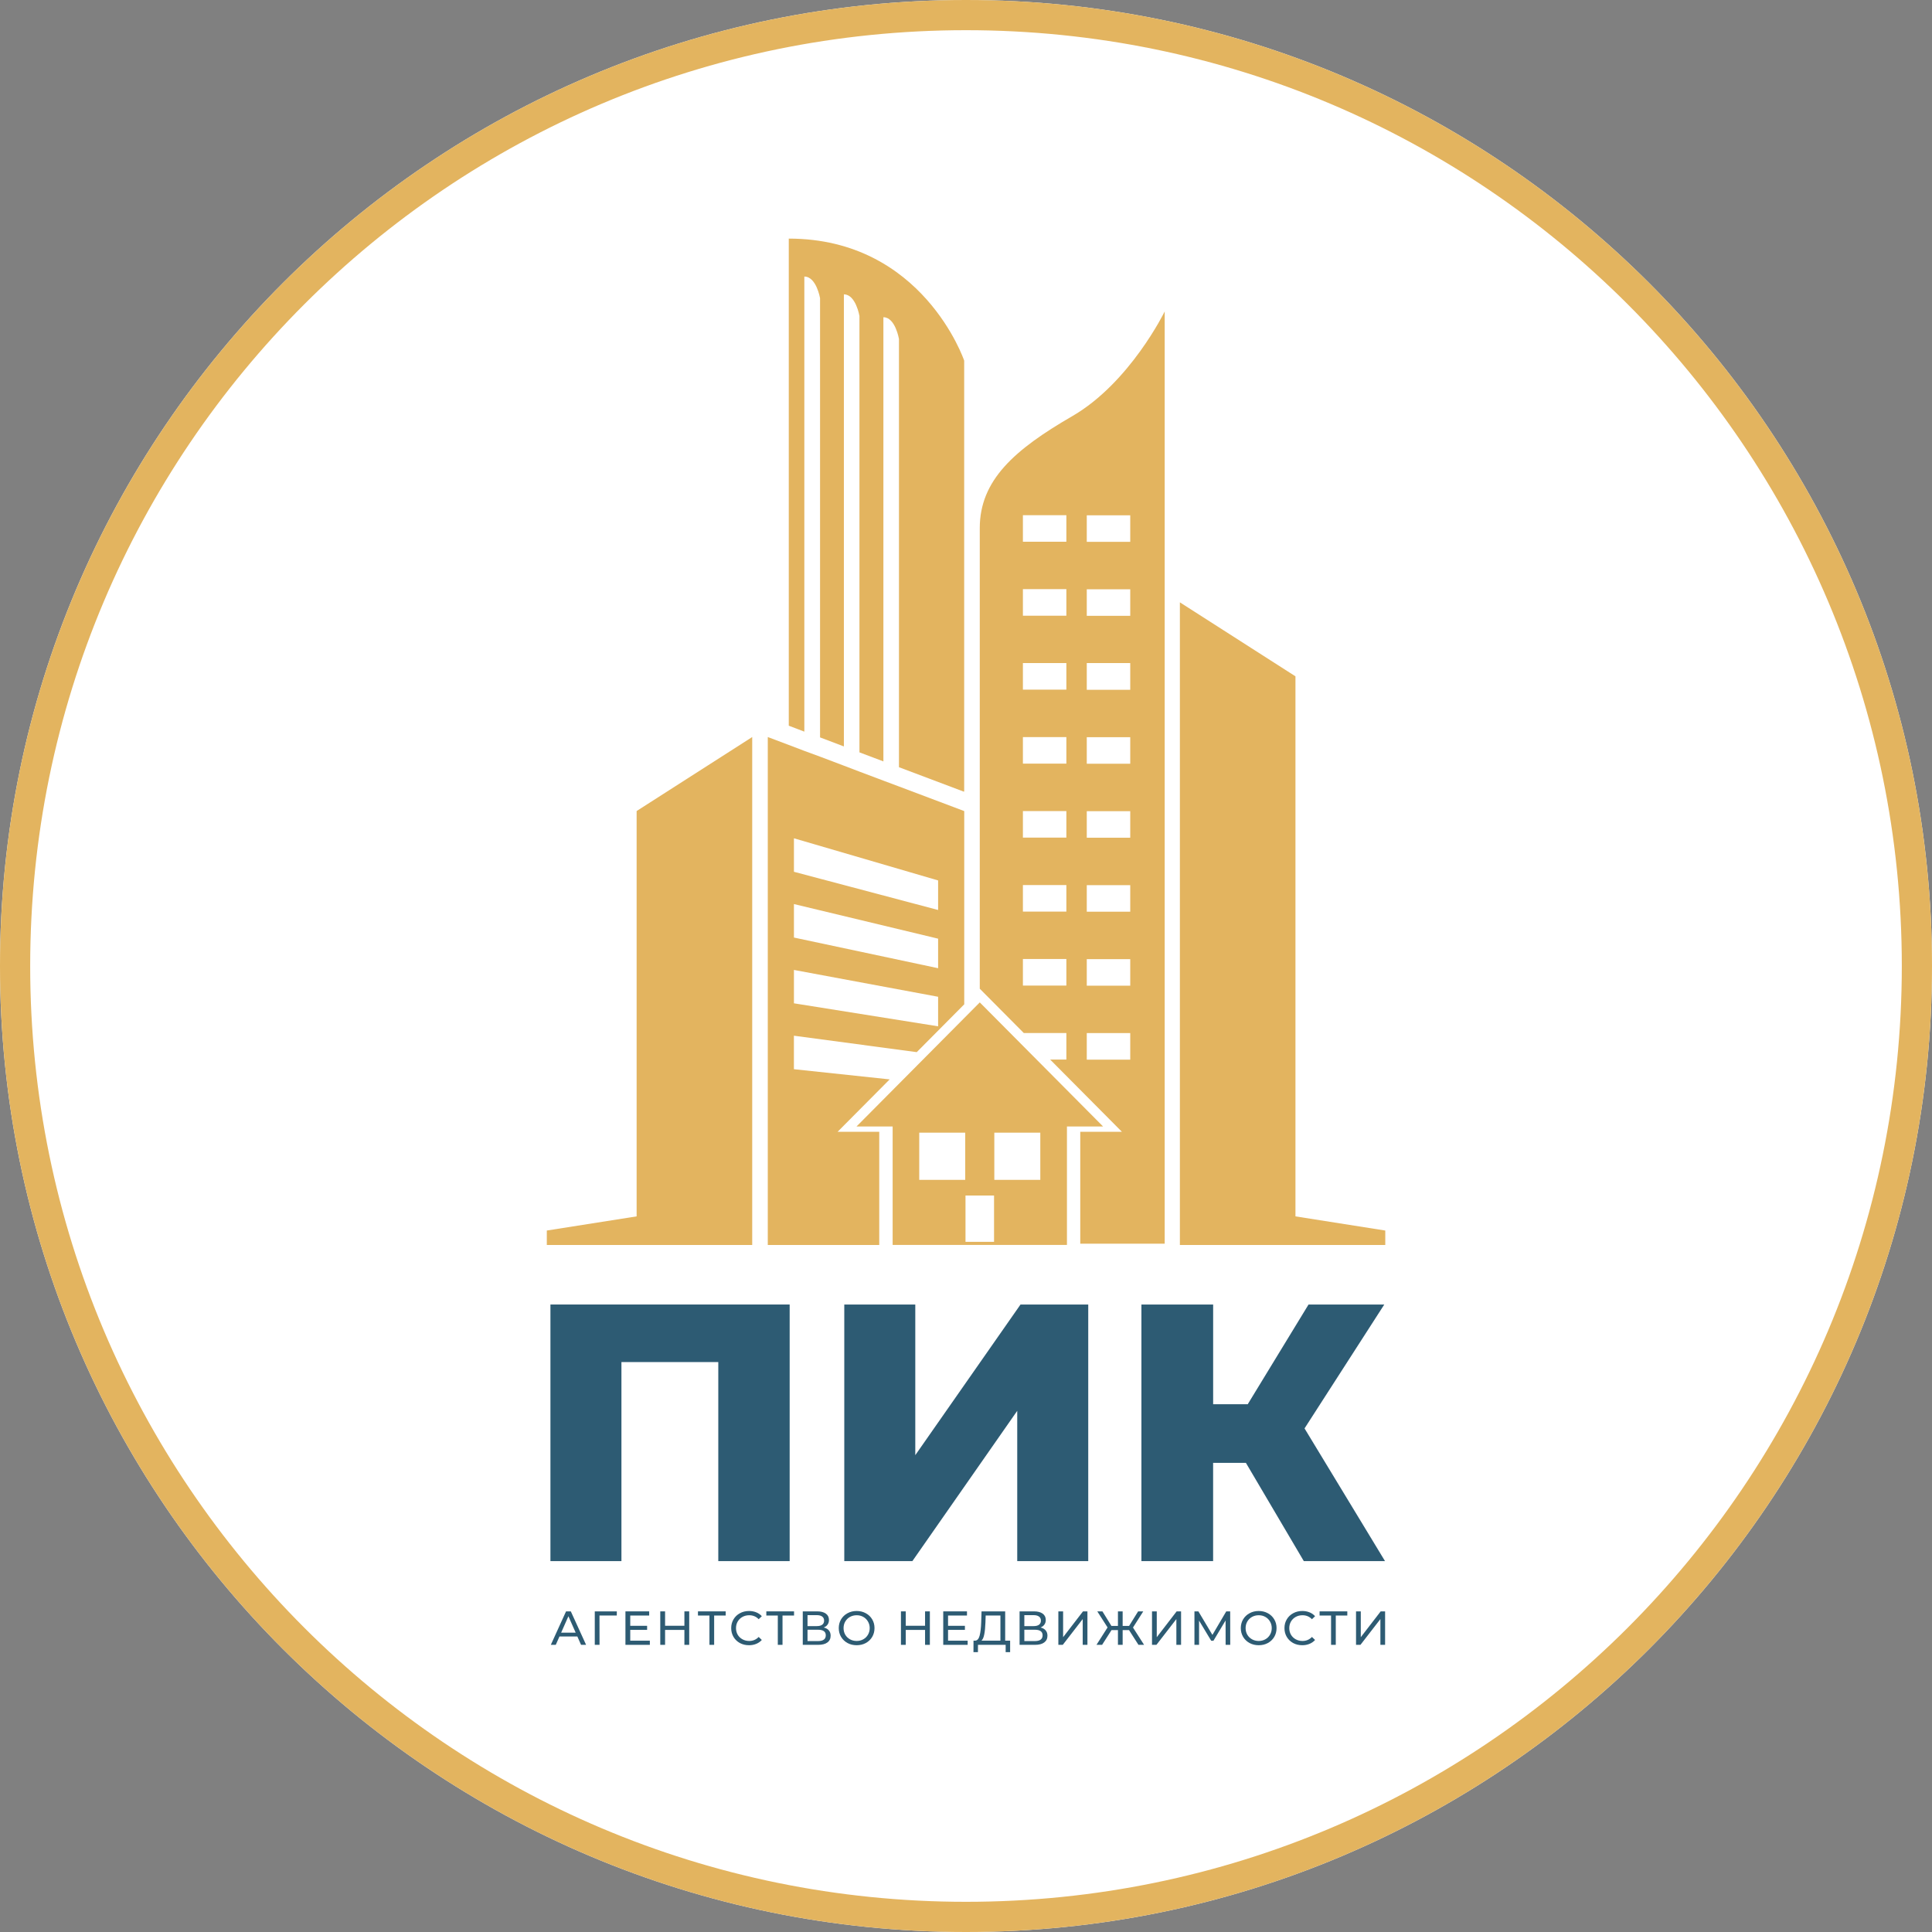 <?xml version="1.0" encoding="UTF-8"?> <svg xmlns="http://www.w3.org/2000/svg" width="360" height="360" viewBox="0 0 360 360" fill="none"><rect x="0" y="0" width="360" height="360" fill="#808080" stroke="none"/> <path d="M360 180C360 279.411 279.411 360 180 360C80.589 360 0 279.411 0 180C0 80.589 80.589 0 180 0C279.411 0 360 80.589 360 180Z" fill="white"></path> <path fill-rule="evenodd" clip-rule="evenodd" d="M180 354.375C276.305 354.375 354.375 276.305 354.375 180C354.375 83.695 276.305 5.625 180 5.625C83.695 5.625 5.625 83.695 5.625 180C5.625 276.305 83.695 354.375 180 354.375ZM180 360C279.411 360 360 279.411 360 180C360 80.589 279.411 0 180 0C80.589 0 0 80.589 0 180C0 279.411 80.589 360 180 360Z" fill="#E3B45F"></path> <path d="M146.976 44.461V135.223L149.877 136.329V51.533C152.119 51.533 152.806 55.564 152.806 55.564V137.405L157.245 139.086V54.849C159.465 54.849 160.146 58.88 160.146 58.88V140.192L164.608 141.874V59.11C166.828 59.11 167.509 63.165 167.509 63.165V142.957L179.545 147.495H179.661V67.196C179.661 67.196 171.964 44.461 146.976 44.461Z" fill="#E3B45F"></path> <path d="M118.626 226.654L101.89 229.292V231.986H118.626V231.983H140.163V137.337L118.626 151.124V226.654Z" fill="#E3B45F"></path> <path d="M241.39 226.654V126.023L219.853 112.237V231.983H241.39V231.987H258.126V229.293L241.39 226.654Z" fill="#E3B45F"></path> <path d="M163.836 210.889H156.078L165.777 201.128L147.933 199.231V192.989L170.822 196.051L179.672 187.141V151.136L179.556 151.09L167.518 146.552L164.617 145.465L160.155 143.783L157.254 142.676L152.814 140.995L149.879 139.917L146.978 138.811L143.065 137.337V231.986H163.836V210.889ZM147.938 156.203L174.803 164.057V169.563L147.938 162.445V156.203ZM147.938 168.458L174.803 174.907V180.412L147.938 174.699V168.458ZM147.938 180.734L174.803 185.733V191.238L147.938 186.953V180.734Z" fill="#E3B45F"></path> <path d="M199.795 77.549C189.027 83.782 182.565 89.473 182.565 98.416V184.231L190.766 192.486H198.702V197.432H195.679L209.049 210.89H201.29V231.746H217.023V58.037C217.023 58.037 210.563 71.316 199.795 77.549ZM198.702 183.644H190.603V178.698H198.702V183.644ZM198.702 169.86H190.603V164.914H198.702V169.86ZM198.702 156.076H190.603V151.13H198.702V156.076ZM198.702 142.293H190.603V137.347H198.702V142.293ZM198.702 128.509H190.603V123.55H198.702V128.509ZM198.702 114.725H190.603V109.78H198.702V114.725ZM198.702 100.942H190.603V95.996H198.702V100.942ZM210.604 197.449H202.504V192.504H210.604V197.449ZM210.604 183.666H202.504V178.72H210.604V183.666ZM210.604 169.882H202.504V164.936H210.604V169.882ZM210.604 156.098H202.504V151.153H210.604V156.098ZM210.604 142.315H202.504V137.369H210.604V142.315ZM210.604 128.531H202.504V123.55H210.604V128.531ZM210.604 114.747H202.504V109.802H210.604V114.747ZM210.604 100.964H202.504V96.018H210.604V100.964Z" fill="#E3B45F"></path> <path d="M182.567 186.782L159.601 209.901H166.331V231.978H198.81V209.901H205.541L182.567 186.782ZM179.855 219.85H171.287V211.057H179.855V219.85ZM185.227 222.77V231.399H179.906V222.77H185.227ZM193.846 219.85H185.277V211.057H193.845L193.846 219.85Z" fill="#E3B45F"></path> <path d="M147.142 243.077V290.89H133.843V253.801H115.795V290.89H102.565V243.077H147.142Z" fill="#2D5B73"></path> <path d="M157.319 243.077H170.55V271.15L190.158 243.077H202.778V290.89H189.547V262.886L170.007 290.89H157.319V243.077Z" fill="#2D5B73"></path> <path d="M232.158 272.585H226.047V290.89H212.686V243.077H226.052V261.658H232.497L243.828 243.077H257.941L243.082 266.164L258.077 290.89H242.947L232.158 272.585Z" fill="#2D5B73"></path> <path d="M107.58 304.933H104.25L103.56 306.492H102.638L105.476 300.256H106.363L109.21 306.492H108.27L107.58 304.933ZM107.267 304.22L105.915 301.164L104.563 304.22H107.267Z" fill="#2D5B73"></path> <path d="M114.929 301.031H111.706L111.715 306.492H110.829V300.256H114.938L114.929 301.031Z" fill="#2D5B73"></path> <path d="M121.09 305.716V306.492H116.542V300.256H120.965V301.031H117.437V302.946H120.58V303.703H117.437V305.716H121.09Z" fill="#2D5B73"></path> <path d="M128.423 300.256V306.492H127.527V303.712H123.928V306.492H123.033V300.256H123.928V302.937H127.527V300.256H128.423Z" fill="#2D5B73"></path> <path d="M135.221 301.031H133.072V306.492H132.195V301.031H130.055V300.256H135.221V301.031Z" fill="#2D5B73"></path> <path d="M139.561 306.563C138.934 306.563 138.367 306.426 137.86 306.153C137.359 305.874 136.965 305.494 136.678 305.013C136.392 304.526 136.249 303.979 136.249 303.374C136.249 302.768 136.392 302.225 136.678 301.743C136.965 301.257 137.362 300.876 137.869 300.603C138.376 300.324 138.943 300.185 139.57 300.185C140.06 300.185 140.507 300.268 140.913 300.434C141.319 300.594 141.665 300.835 141.952 301.156L141.37 301.717C140.898 301.224 140.31 300.977 139.606 300.977C139.14 300.977 138.72 301.081 138.344 301.289C137.968 301.497 137.672 301.785 137.457 302.153C137.248 302.516 137.144 302.922 137.144 303.374C137.144 303.825 137.248 304.235 137.457 304.603C137.672 304.965 137.968 305.25 138.344 305.458C138.72 305.666 139.14 305.77 139.606 305.77C140.304 305.77 140.892 305.521 141.37 305.022L141.952 305.583C141.665 305.904 141.316 306.147 140.904 306.313C140.498 306.48 140.051 306.563 139.561 306.563Z" fill="#2D5B73"></path> <path d="M147.959 301.031H145.81V306.492H144.933V301.031H142.793V300.256H147.959V301.031Z" fill="#2D5B73"></path> <path d="M153.488 303.258C153.911 303.359 154.231 303.54 154.446 303.801C154.666 304.057 154.777 304.386 154.777 304.79C154.777 305.33 154.577 305.749 154.177 306.046C153.783 306.343 153.207 306.492 152.449 306.492H149.584V300.256H152.279C152.965 300.256 153.5 300.395 153.882 300.675C154.27 300.948 154.464 301.343 154.464 301.859C154.464 302.198 154.377 302.486 154.204 302.723C154.037 302.961 153.798 303.139 153.488 303.258ZM150.47 303H152.216C152.652 303 152.983 302.913 153.21 302.741C153.443 302.569 153.559 302.317 153.559 301.984C153.559 301.651 153.443 301.399 153.21 301.227C152.977 301.049 152.646 300.96 152.216 300.96H150.47V303ZM152.431 305.788C153.392 305.788 153.873 305.431 153.873 304.719C153.873 304.362 153.75 304.101 153.506 303.935C153.267 303.763 152.909 303.677 152.431 303.677H150.47V305.788H152.431Z" fill="#2D5B73"></path> <path d="M159.63 306.563C158.997 306.563 158.427 306.426 157.92 306.153C157.413 305.874 157.013 305.491 156.72 305.004C156.434 304.517 156.291 303.973 156.291 303.374C156.291 302.774 156.434 302.23 156.72 301.743C157.013 301.257 157.413 300.876 157.92 300.603C158.427 300.324 158.997 300.185 159.63 300.185C160.257 300.185 160.824 300.324 161.331 300.603C161.838 300.876 162.235 301.257 162.522 301.743C162.808 302.225 162.952 302.768 162.952 303.374C162.952 303.979 162.808 304.526 162.522 305.013C162.235 305.494 161.838 305.874 161.331 306.153C160.824 306.426 160.257 306.563 159.63 306.563ZM159.63 305.77C160.09 305.77 160.501 305.666 160.866 305.458C161.236 305.25 161.525 304.965 161.734 304.603C161.949 304.235 162.056 303.825 162.056 303.374C162.056 302.922 161.949 302.516 161.734 302.153C161.525 301.785 161.236 301.497 160.866 301.289C160.501 301.081 160.09 300.977 159.63 300.977C159.17 300.977 158.753 301.081 158.377 301.289C158.007 301.497 157.714 301.785 157.499 302.153C157.29 302.516 157.186 302.922 157.186 303.374C157.186 303.825 157.29 304.235 157.499 304.603C157.714 304.965 158.007 305.25 158.377 305.458C158.753 305.666 159.17 305.77 159.63 305.77Z" fill="#2D5B73"></path> <path d="M173.267 300.256V306.492H172.372V303.712H168.773V306.492H167.878V300.256H168.773V302.937H172.372V300.256H173.267Z" fill="#2D5B73"></path> <path d="M180.307 305.716V306.492H175.759V300.256H180.182V301.031H176.655V302.946H179.797V303.703H176.655V305.716H180.307Z" fill="#2D5B73"></path> <path d="M188.222 305.716V307.854H187.39V306.492H182.233L182.224 307.854H181.391L181.4 305.716H181.704C182.098 305.693 182.376 305.384 182.537 304.79C182.698 304.19 182.797 303.347 182.832 302.26L182.895 300.256H187.3V305.716H188.222ZM183.62 302.34C183.59 303.219 183.519 303.947 183.405 304.523C183.298 305.099 183.122 305.497 182.877 305.716H186.414V301.031H183.665L183.62 302.34Z" fill="#2D5B73"></path> <path d="M193.887 303.258C194.311 303.359 194.63 303.54 194.845 303.801C195.066 304.057 195.176 304.386 195.176 304.79C195.176 305.33 194.976 305.749 194.576 306.046C194.182 306.343 193.606 306.492 192.848 306.492H189.983V300.256H192.678C193.365 300.256 193.899 300.395 194.281 300.675C194.669 300.948 194.863 301.343 194.863 301.859C194.863 302.198 194.776 302.486 194.603 302.723C194.436 302.961 194.197 303.139 193.887 303.258ZM190.87 303H192.616C193.051 303 193.383 302.913 193.609 302.741C193.842 302.569 193.959 302.317 193.959 301.984C193.959 301.651 193.842 301.399 193.609 301.227C193.377 301.049 193.045 300.96 192.616 300.96H190.87V303ZM192.83 305.788C193.791 305.788 194.272 305.431 194.272 304.719C194.272 304.362 194.15 304.101 193.905 303.935C193.666 303.763 193.308 303.677 192.83 303.677H190.87V305.788H192.83Z" fill="#2D5B73"></path> <path d="M197.209 300.256H198.095V305.066L201.802 300.256H202.626V306.492H201.748V301.69L198.033 306.492H197.209V300.256Z" fill="#2D5B73"></path> <path d="M210.381 303.748H209.19V306.492H208.313V303.748H207.113L205.359 306.492H204.311L206.379 303.249L204.463 300.256H205.421L207.095 302.964H208.313V300.256H209.19V302.964H210.39L212.073 300.256H213.031L211.115 303.267L213.184 306.492H212.136L210.381 303.748Z" fill="#2D5B73"></path> <path d="M214.66 300.256H215.546V305.066L219.252 300.256H220.076V306.492H219.199V301.69L215.483 306.492H214.66V300.256Z" fill="#2D5B73"></path> <path d="M228.378 306.492L228.369 301.948L226.104 305.734H225.692L223.427 301.975V306.492H222.567V300.256H223.301L225.916 304.639L228.494 300.256H229.228L229.237 306.492H228.378Z" fill="#2D5B73"></path> <path d="M234.545 306.563C233.913 306.563 233.343 306.426 232.835 306.153C232.328 305.874 231.928 305.491 231.636 305.004C231.349 304.517 231.206 303.973 231.206 303.374C231.206 302.774 231.349 302.23 231.636 301.743C231.928 301.257 232.328 300.876 232.835 300.603C233.343 300.324 233.913 300.185 234.545 300.185C235.172 300.185 235.739 300.324 236.247 300.603C236.754 300.876 237.151 301.257 237.437 301.743C237.724 302.225 237.867 302.768 237.867 303.374C237.867 303.979 237.724 304.526 237.437 305.013C237.151 305.494 236.754 305.874 236.247 306.153C235.739 306.426 235.172 306.563 234.545 306.563ZM234.545 305.77C235.005 305.77 235.417 305.666 235.781 305.458C236.151 305.25 236.441 304.965 236.649 304.603C236.864 304.235 236.972 303.825 236.972 303.374C236.972 302.922 236.864 302.516 236.649 302.153C236.441 301.785 236.151 301.497 235.781 301.289C235.417 301.081 235.005 300.977 234.545 300.977C234.086 300.977 233.668 301.081 233.292 301.289C232.922 301.497 232.63 301.785 232.415 302.153C232.206 302.516 232.101 302.922 232.101 303.374C232.101 303.825 232.206 304.235 232.415 304.603C232.63 304.965 232.922 305.25 233.292 305.458C233.668 305.666 234.086 305.77 234.545 305.77Z" fill="#2D5B73"></path> <path d="M242.654 306.563C242.027 306.563 241.46 306.426 240.953 306.153C240.451 305.874 240.057 305.494 239.771 305.013C239.484 304.526 239.341 303.979 239.341 303.374C239.341 302.768 239.484 302.225 239.771 301.743C240.057 301.257 240.454 300.876 240.962 300.603C241.469 300.324 242.036 300.185 242.663 300.185C243.152 300.185 243.6 300.268 244.006 300.434C244.412 300.594 244.758 300.835 245.044 301.156L244.462 301.717C243.991 301.224 243.403 300.977 242.699 300.977C242.233 300.977 241.812 301.081 241.436 301.289C241.06 301.497 240.765 301.785 240.55 302.153C240.341 302.516 240.237 302.922 240.237 303.374C240.237 303.825 240.341 304.235 240.55 304.603C240.765 304.965 241.06 305.25 241.436 305.458C241.812 305.666 242.233 305.77 242.699 305.77C243.397 305.77 243.985 305.521 244.462 305.022L245.044 305.583C244.758 305.904 244.409 306.147 243.997 306.313C243.591 306.48 243.143 306.563 242.654 306.563Z" fill="#2D5B73"></path> <path d="M251.051 301.031H248.903V306.492H248.025V301.031H245.886V300.256H251.051V301.031Z" fill="#2D5B73"></path> <path d="M252.677 300.256H253.563V305.066L257.27 300.256H258.093V306.492H257.216V301.69L253.5 306.492H252.677V300.256Z" fill="#2D5B73"></path> </svg> 